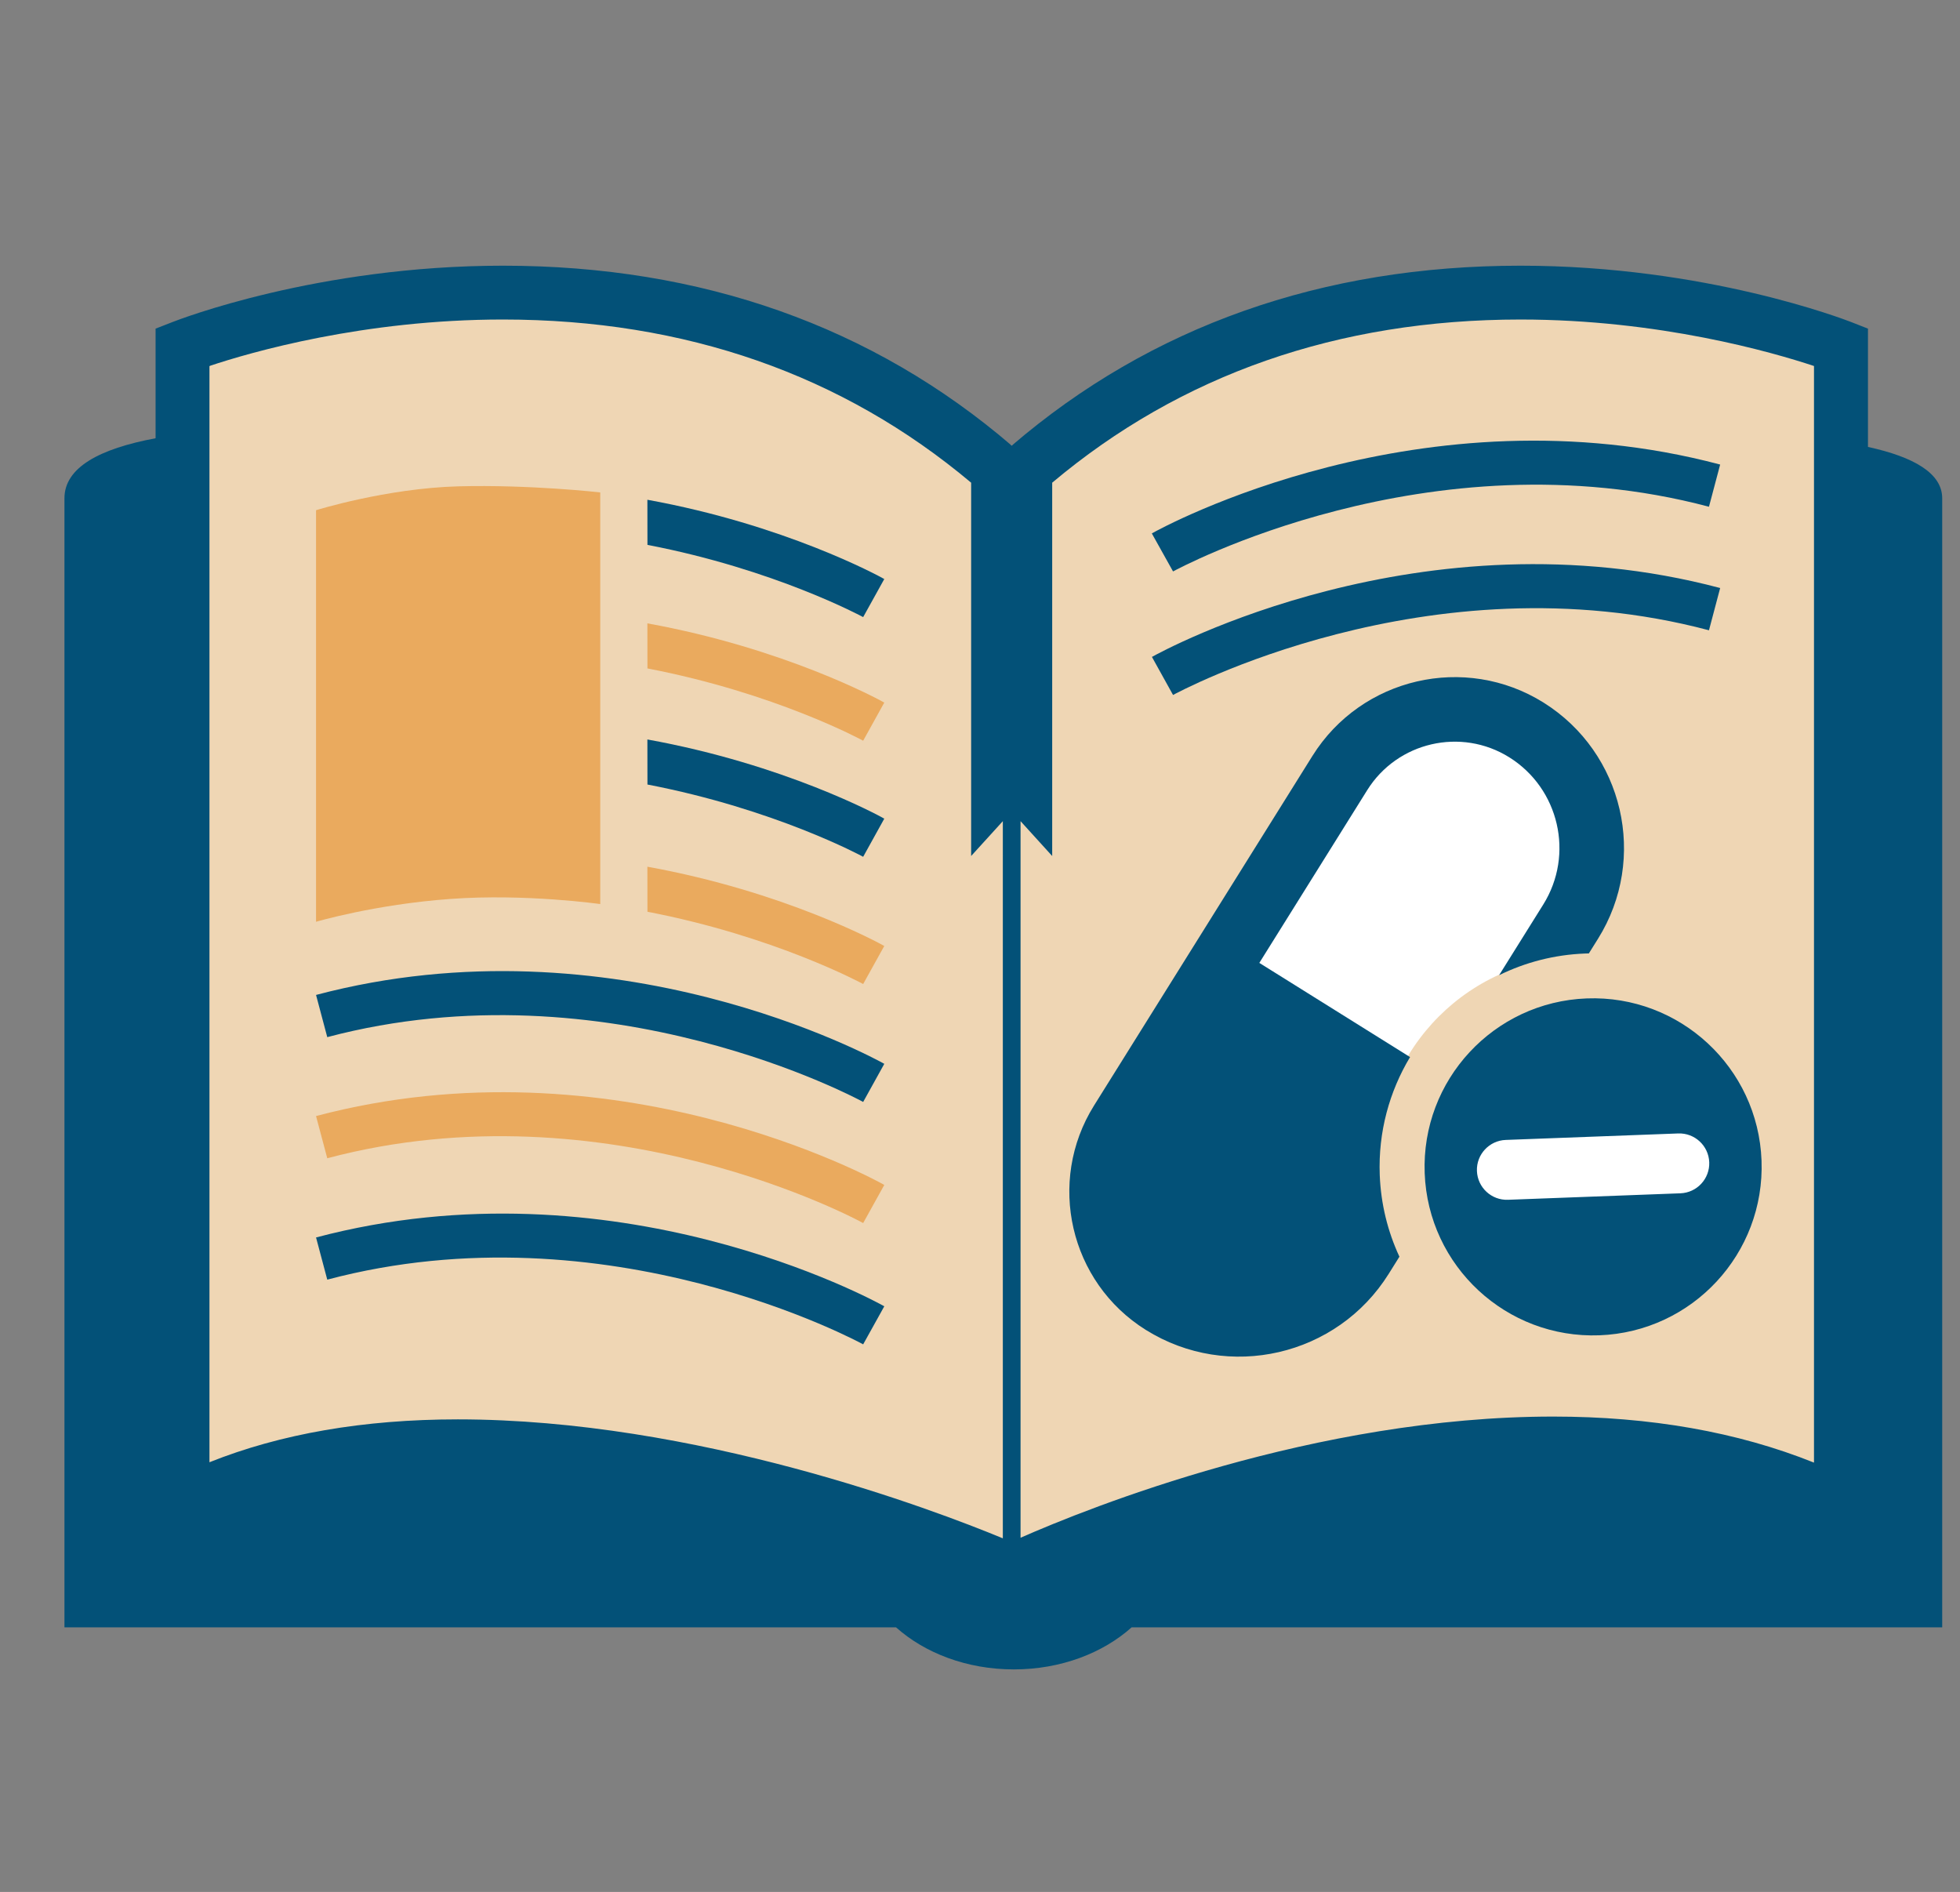 <?xml version="1.0" encoding="utf-8"?>
<!-- Generator: Adobe Illustrator 16.0.0, SVG Export Plug-In . SVG Version: 6.00 Build 0)  -->
<!DOCTYPE svg PUBLIC "-//W3C//DTD SVG 1.1//EN" "http://www.w3.org/Graphics/SVG/1.1/DTD/svg11.dtd">
<svg version="1.1" id="圖層_1" xmlns="http://www.w3.org/2000/svg" xmlns:xlink="http://www.w3.org/1999/xlink" x="0px" y="0px"
	 width="400.48px" height="386.531px" viewBox="0 0 400.48 386.531" enable-background="new 0 0 400.48 386.531"
	 xml:space="preserve">
<rect x="0" y="0" width="400.48" height="386.531" fill="#808080" stroke="none"/>
<g id="圖層_2">
	<path fill="#EFD6B4" d="M206.721,91.043c0,0-93.883-58.257-163.933-16.267v231.99l162.216,14h13.489l160.245-9V99.301V71.766
		C378.74,71.766,315.703,34.32,206.721,91.043z"/>
</g>
<rect x="254.633" y="144.963" transform="matrix(0.833 0.553 -0.553 0.833 159.319 -118.823)" fill="#FFFFFF" width="44.031" height="119.501"/>
<circle fill="#EFD6B4" cx="323.592" cy="237.259" r="41.852"/>
<ellipse fill="#FFFFFF" cx="325.53" cy="237.509" rx="27.457" ry="13.368"/>
<g id="Capa_1">
	<g>
		<path fill="#035178" d="M381.676,91.311V67.142l-3.503-1.375c-1.217-0.452-29.604-11.485-67.494-11.485
			c-40.533,0-75.521,12.36-103.956,36.761c-28.426-24.4-63.397-36.761-103.961-36.761c-37.904,0-66.287,11.033-67.474,11.497
			l-3.5,1.363v22.394C20.314,91.679,13.169,95.52,13.169,101.8c0,32.628,0,230.669,0,230.669h169.909
			c5.865,5.25,14.473,8.598,24.073,8.598c9.59,0,18.194-3.334,24.075-8.598h165.617c0,0,0-219.229,0-230.669
			C396.844,96.692,391.056,93.358,381.676,91.311z M204.904,314.287c-14.121-5.85-62.713-24.303-111.357-24.303
			c-19.212,0-36.247,2.951-50.757,8.763V74.776c8.449-2.829,31.545-9.497,59.957-9.497c37.352,0,69.441,11.301,95.683,33.336v76.271
			l6.476-7.121L204.904,314.287L204.904,314.287z M370.646,298.818c-15.601-6.266-33.486-9.407-53.301-9.407
			c-48.608,0-94.907,18.635-108.82,24.756V167.766l6.466,7.121V98.616C241.207,76.58,273.31,65.28,310.677,65.28
			c28.342,0,51.491,6.681,59.97,9.497L370.646,298.818L370.646,298.818z"/>
		<path fill="#035178" d="M132.291,111.32c26.031,5.003,43.773,14.601,44.076,14.756l4.316-7.778
			c-1.28-0.732-20.445-11.122-48.405-16.193L132.291,111.32L132.291,111.32z"/>
		<path fill="#EAAA5E" d="M132.291,136.566c26.031,4.983,43.773,14.593,44.076,14.766l4.316-7.794
			c-1.28-0.732-20.445-11.121-48.405-16.182L132.291,136.566L132.291,136.566z"/>
		<path fill="#035178" d="M132.291,160.282c26.031,5,43.773,14.593,44.076,14.765l4.316-7.794
			c-1.28-0.743-20.445-11.115-48.405-16.177L132.291,160.282L132.291,160.282z"/>
		<path fill="#EAAA5E" d="M132.291,186.277c26.031,5.001,43.773,14.61,44.076,14.765l4.316-7.776
			c-1.28-0.732-20.445-11.132-48.405-16.194L132.291,186.277L132.291,186.277z"/>
		<path fill="#035178" d="M64.576,203.27l2.292,8.621c57.374-15.188,108.987,12.969,109.5,13.241l4.316-7.787
			C178.493,216.116,125.496,187.145,64.576,203.27z"/>
		<path fill="#EAAA5E" d="M64.576,228.014l2.292,8.622c57.374-15.219,108.987,12.944,109.5,13.241l4.316-7.788
			C178.493,240.827,125.496,211.891,64.576,228.014z"/>
		<path fill="#035178" d="M64.576,252.818l2.292,8.619c57.374-15.229,108.987,12.943,109.5,13.22l4.316-7.776
			C178.493,265.643,125.496,236.684,64.576,252.818z"/>
		<path fill="#EAAA5E" d="M122.645,184.705v-84.102c0,0-14.313-1.63-29.03-1.242c-14.695,0.405-29.039,4.876-29.039,4.876v84.087
			c0,0,11.991-3.548,27.447-4.668C107.463,182.538,122.645,184.705,122.645,184.705z"/>
	</g>
	<g>
		<path fill="#035178" d="M349.188,103.53l2.286-8.621c-60.921-16.148-113.938,12.824-116.126,14.069l4.335,7.77
			C240.229,116.468,291.84,88.311,349.188,103.53z"/>
		<path fill="#035178" d="M235.37,134.211l4.313,7.775c0.547-0.28,52.155-28.447,109.505-13.217l2.286-8.635
			C290.578,103.995,237.587,132.966,235.37,134.211z"/>
	</g>
	<path fill="#035178" d="M324.217,203.98c-19.006,0.715-33.833,16.701-33.115,35.707c0.715,19.006,16.699,33.834,35.704,33.119
		c19.003-0.718,33.836-16.703,33.121-35.712C359.211,218.096,343.219,203.266,324.217,203.98z M343.354,243.796l-35.227,1.325
		c-3.382,0.128-6.224-2.508-6.351-5.885c-0.128-3.375,2.517-6.215,5.891-6.342l35.229-1.324c3.377-0.129,6.22,2.506,6.347,5.881
		C349.368,240.831,346.731,243.669,343.354,243.796z"/>
	<g>
		<g>
			<path fill="#035178" d="M257.316,196.723l22.045-35.297c6.156-9.849,19.169-12.857,29.021-6.706
				c10.204,6.38,13.319,19.869,6.946,30.079l-9.02,14.436c5.323-2.619,11.264-4.188,17.559-4.426c0.26-0.01,0.519-0.018,0.776-0.021
				l1.873-2.994c10.234-16.38,5.233-38.029-11.144-48.262c-16.021-10.003-37.191-5.116-47.204,10.903l-44.633,71.44
				c-9.717,15.557-4.97,36.115,10.585,45.829c16.846,10.526,39.107,5.384,49.632-11.458l2.187-3.497
				c-2.373-5.103-3.795-10.746-4.021-16.71c-0.33-8.779,1.975-17.051,6.192-24.073L257.316,196.723z"/>
		</g>
	</g>
</g>
</svg>
